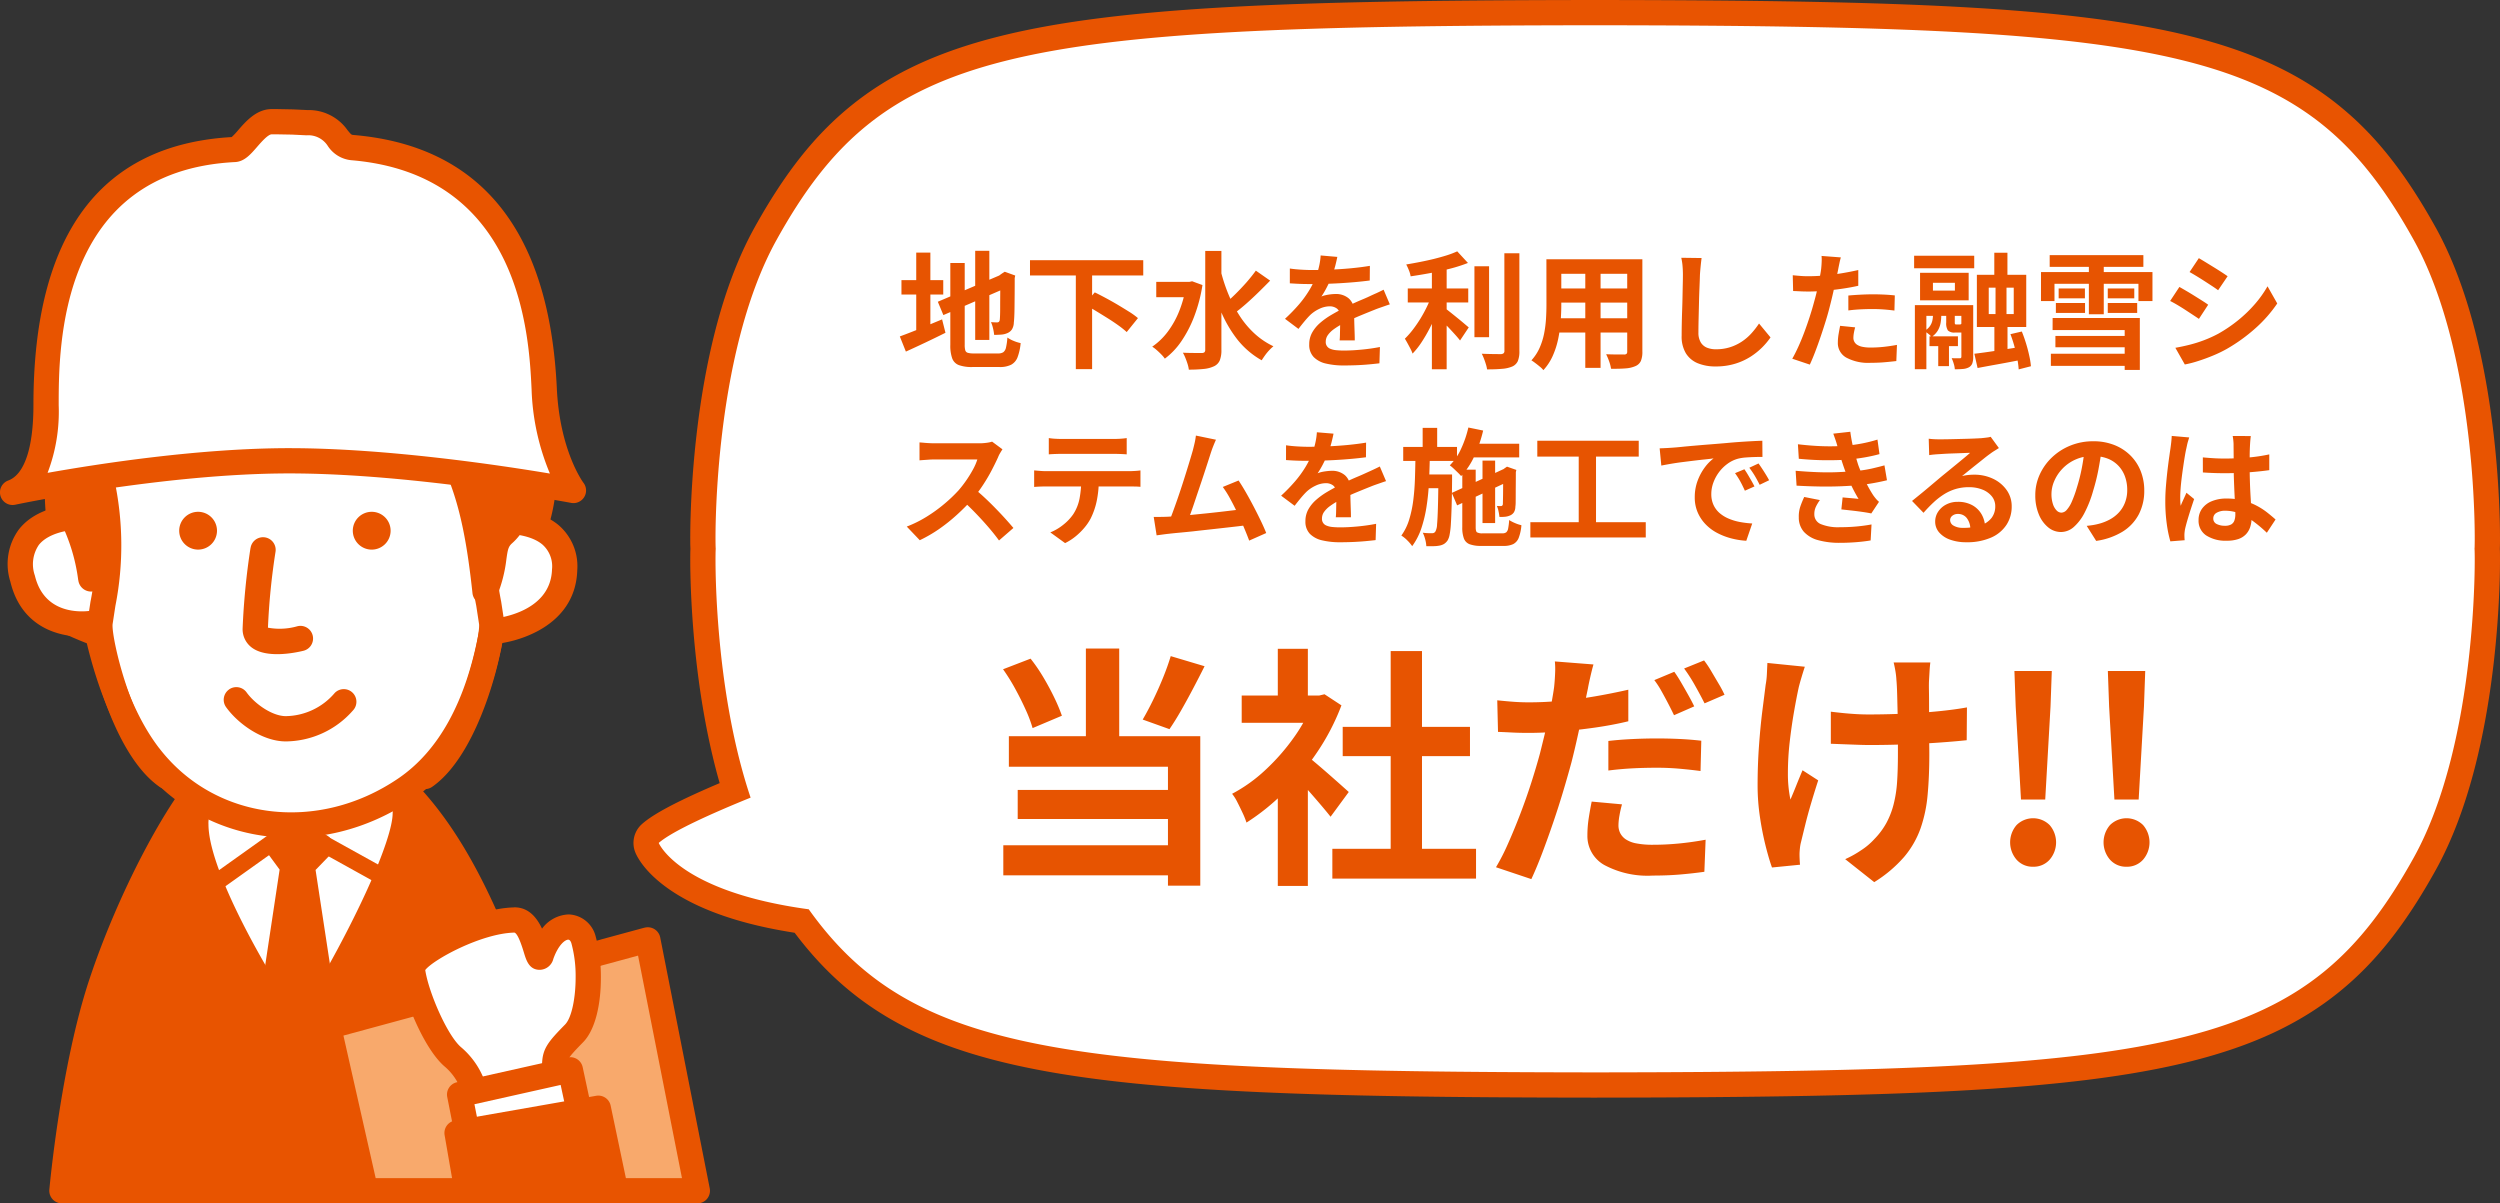 <svg xmlns="http://www.w3.org/2000/svg" width="297" height="142.959"><rect width="100%" height="100%" fill="#333333" stroke="none"/><defs><clipPath id="a"><path data-name="長方形 29728" fill="none" d="M0 0h59.562v52.333H0z"/></clipPath><clipPath id="b"><path data-name="長方形 29729" fill="none" d="M0 0h24.763v30.829H0z"/></clipPath><clipPath id="c"><path data-name="長方形 29730" fill="none" d="M0 0h58.479v68.009H0z"/></clipPath><clipPath id="d"><path data-name="長方形 29731" fill="none" d="M0 0h10.311v13.119H0z"/></clipPath><clipPath id="e"><path data-name="長方形 29732" fill="none" d="M0 0h8.882v12.699H0z"/></clipPath><clipPath id="f"><path data-name="長方形 29733" fill="none" d="M0 0h58.771v52.53H0z"/></clipPath><clipPath id="g"><path data-name="長方形 29734" fill="none" d="M0 0h5.623v23.156H0z"/></clipPath><clipPath id="h"><path data-name="長方形 29735" fill="none" d="M0 0h7.354v24.781H0z"/></clipPath><clipPath id="i"><path data-name="長方形 29736" fill="none" d="M0 0h66.621v44.032H0z"/></clipPath><clipPath id="j"><path data-name="長方形 29738" fill="none" d="M0 0h43.825v29.802H0z"/></clipPath><clipPath id="k"><path data-name="長方形 29739" fill="none" d="M0 0h20.92v29.06H0z"/></clipPath><clipPath id="l"><path data-name="長方形 29740" fill="none" d="M0 0h15.882v12.741H0z"/></clipPath><clipPath id="m"><path data-name="長方形 29741" fill="none" d="M0 0h18.839v9.799H0z"/></clipPath></defs><g data-name="グループ 36817"><g data-name="パス 53850" fill="#fff" stroke-linejoin="round"><path d="M189.503 128.9h-.003c-17.979-.017-29.8-.209-39.526-.642-11.274-.503-19.697-1.35-26.51-2.665-7.176-1.386-12.658-3.301-17.252-6.027-4.255-2.524-7.755-5.758-10.974-10.146-3.366-.492-6.378-1.198-8.96-2.1-2.24-.784-4.175-1.721-5.747-2.785-2.817-1.907-3.584-3.635-3.662-3.826l-.405-.99.804-.705c1.872-1.645 7.13-3.913 10.049-5.118-1.239-4.012-2.7-10.233-3.42-18.759a112.298 112.298 0 0 1-.378-7.122 68.22 68.22 0 0 1-.013-2.079c.003-.304.006-.537.019-.727-.017-.237-.02-.561-.022-1.055-.003-.582.003-1.549.043-2.85.066-2.152.24-5.543.693-9.478.502-4.363 1.233-8.44 2.174-12.12 1.182-4.627 2.701-8.631 4.514-11.903 3.517-6.34 6.931-10.67 11.07-14.035 4.488-3.65 9.904-6.186 17.044-7.984 6.864-1.728 15.596-2.831 27.48-3.472 10.214-.551 23.068-.794 42.979-.812 19.913.018 32.767.26 42.982.812 11.883.64 20.615 1.744 27.48 3.472 7.14 1.798 12.555 4.335 17.043 7.983 4.14 3.367 7.553 7.695 11.07 14.036 1.813 3.272 3.332 7.276 4.514 11.903.941 3.68 1.672 7.758 2.174 12.12.453 3.935.627 7.327.693 9.48.04 1.3.046 2.266.043 2.848-.002.49-.005.813-.02 1.05.014.232.018.553.02 1.042.003.582-.003 1.549-.043 2.848-.066 2.153-.24 5.545-.693 9.48-.502 4.362-1.233 8.44-2.174 12.12-1.182 4.626-2.701 8.63-4.514 11.902-3.517 6.341-6.931 10.67-11.071 14.036-4.487 3.65-9.903 6.186-17.043 7.984-6.864 1.728-15.596 2.831-27.48 3.472-10.214.551-23.068.794-42.978.811Z"/><path d="M189.501 127.4c69.88-.063 84.616-2.73 97.262-25.531 7.694-13.884 7.285-36.66 7.208-36.67.077-.008.486-22.784-7.208-36.669C274.118 5.73 259.381 3.063 189.501 3c-69.88.064-84.617 2.73-97.262 25.53-7.694 13.885-7.285 36.661-7.207 36.67-.065.008-.365 16.165 4.139 29.558-4.394 1.785-9.297 3.963-10.914 5.383 0 0 2.365 5.777 17.822 7.883 12.236 17.144 30.41 19.32 93.422 19.375m.003 3h-.005c-18.002-.016-29.843-.208-39.591-.643-11.35-.506-19.842-1.36-26.728-2.69-7.351-1.42-12.986-3.393-17.733-6.21-4.27-2.533-7.805-5.743-11.044-10.045-6.267-.973-11.212-2.665-14.712-5.034-3.039-2.056-3.99-3.964-4.21-4.5a3 3 0 0 1 .797-3.39c.914-.803 2.867-2.155 9.219-4.852-1.168-4.086-2.437-9.99-3.094-17.772-.26-3.082-.352-5.627-.384-7.219a67.07 67.07 0 0 1-.013-2.125c.003-.255.005-.487.017-.704a22.14 22.14 0 0 1-.02-1.054 84.09 84.09 0 0 1 .043-2.902c.068-2.181.244-5.618.703-9.605.51-4.43 1.253-8.575 2.21-12.32 1.215-4.75 2.781-8.874 4.656-12.258 3.614-6.516 7.141-10.98 11.437-14.472 4.663-3.792 10.263-6.421 17.623-8.274 6.96-1.753 15.782-2.87 27.765-3.516C156.682.262 169.56.018 189.498 0h.006c19.938.018 32.816.261 43.058.814 11.983.646 20.806 1.763 27.766 3.516 7.36 1.853 12.96 4.482 17.623 8.274 4.295 3.492 7.822 7.956 11.436 14.471 1.875 3.385 3.441 7.509 4.656 12.26.957 3.745 1.7 7.89 2.21 12.32.459 3.986.635 7.423.703 9.604a83.15 83.15 0 0 1 .043 2.902 22.55 22.55 0 0 1-.019 1.04c.016.286.017.62.019 1.038a82.18 82.18 0 0 1-.044 2.902 117.218 117.218 0 0 1-.702 9.604c-.51 4.43-1.253 8.575-2.21 12.32-1.215 4.75-2.781 8.874-4.656 12.258-3.614 6.517-7.141 10.98-11.437 14.473-4.663 3.792-10.263 6.421-17.623 8.274-6.96 1.753-15.782 2.87-27.765 3.516-10.242.552-23.12.796-43.058.813Z" fill="#e85401"/></g><path data-name="パス 53856" d="M115.853 29.798h1.68v10.59h-1.68Zm-4.44 6.05 7.77-3.32.645 1.545-7.755 3.36Zm1.485-4.6h1.71v9.72a2.354 2.354 0 0 0 .067.652.431.431 0 0 0 .3.293 2.356 2.356 0 0 0 .683.075h2.925a1.053 1.053 0 0 0 .615-.15.949.949 0 0 0 .315-.555 7.273 7.273 0 0 0 .165-1.185 3.491 3.491 0 0 0 .743.4 4.61 4.61 0 0 0 .832.263 6.385 6.385 0 0 1-.37 1.687 1.685 1.685 0 0 1-.765.885 2.968 2.968 0 0 1-1.38.27h-3.215a4.538 4.538 0 0 1-1.6-.225 1.355 1.355 0 0 1-.8-.8 4.527 4.527 0 0 1-.225-1.605Zm5.94 1.47h-.12l.315-.225.33-.21 1.245.45-.06.3q0 1.065-.008 1.943t-.015 1.545q-.008.668-.03 1.118t-.052.675a1.638 1.638 0 0 1-.225.817 1.212 1.212 0 0 1-.54.443 2.221 2.221 0 0 1-.773.18q-.443.03-.8.03a5.538 5.538 0 0 0-.135-.787 3.748 3.748 0 0 0-.24-.727q.2.015.4.023t.315.007a.361.361 0 0 0 .217-.06.4.4 0 0 0 .113-.27q.015-.1.03-.48t.015-1.012q0-.638.008-1.575t.01-2.18Zm-11.745.56h4.965v1.71h-4.965Zm1.755-3.27h1.68v9.945h-1.68Zm-1.95 9.96q.615-.225 1.44-.548t1.745-.712q.922-.39 1.838-.765l.4 1.59q-1.2.6-2.437 1.185t-2.266 1.05Zm15.465-9.06h13.455v1.815h-13.455Zm5.445 1.62h1.935v11.325h-1.935Zm1.02 3.645 1.23-1.44q.615.3 1.328.683t1.417.8q.7.42 1.335.817a9.027 9.027 0 0 1 1.05.758l-1.335 1.657a10.657 10.657 0 0 0-.983-.788q-.593-.427-1.29-.863t-1.4-.863q-.707-.431-1.352-.761Zm8.535-2.685h4.17v1.815h-4.17Zm5.82-3.675h1.92v11.745a3.259 3.259 0 0 1-.195 1.26 1.372 1.372 0 0 1-.675.69 3.647 3.647 0 0 1-1.223.323 16.4 16.4 0 0 1-1.777.083 3.529 3.529 0 0 0-.143-.653q-.113-.368-.263-.735a4.868 4.868 0 0 0-.3-.623q.735.03 1.38.03h.87a.439.439 0 0 0 .315-.09.39.39 0 0 0 .09-.285Zm-2.265 3.675h.375l.33-.075 1.23.45a18.338 18.338 0 0 1-.983 3.735 14.176 14.176 0 0 1-1.53 2.95 8.611 8.611 0 0 1-1.957 2.06 3.65 3.65 0 0 0-.42-.5q-.27-.277-.562-.533a3.774 3.774 0 0 0-.517-.39 7.85 7.85 0 0 0 1.845-1.778 10.675 10.675 0 0 0 1.373-2.475 13.865 13.865 0 0 0 .817-3.052Zm4.065-1.485a19.956 19.956 0 0 0 .923 2.88 16.071 16.071 0 0 0 1.327 2.58 10.834 10.834 0 0 0 1.777 2.137 9.052 9.052 0 0 0 2.273 1.538 5.02 5.02 0 0 0-.495.465 5.893 5.893 0 0 0-.5.608q-.232.323-.4.592a9.885 9.885 0 0 1-2.955-2.555 14.789 14.789 0 0 1-2.025-3.6 29.938 29.938 0 0 1-1.35-4.35Zm4.215.15 1.695 1.185q-.645.66-1.365 1.365t-1.432 1.335q-.713.63-1.343 1.1l-1.3-1.005q.615-.51 1.3-1.185t1.327-1.4q.638-.735 1.118-1.4Zm9.675-1.635q-.075.4-.24 1.05a12.887 12.887 0 0 1-.48 1.455q-.24.555-.548 1.148a10.572 10.572 0 0 1-.622 1.057 2.519 2.519 0 0 1 .495-.158 5.983 5.983 0 0 1 .623-.105 5.053 5.053 0 0 1 .582-.037 2.306 2.306 0 0 1 1.567.54 2.01 2.01 0 0 1 .623 1.6q0 .3.007.735t.022.908l.03.922q.015.45.015.81h-1.8q.03-.255.037-.608t.015-.742l.015-.758q.007-.368.008-.667a1.155 1.155 0 0 0-.383-1 1.41 1.41 0 0 0-.847-.278 2.9 2.9 0 0 0-1.267.307 4.081 4.081 0 0 0-1.073.727q-.33.33-.667.735t-.728.915l-1.6-1.2a20 20 0 0 0 1.688-1.74 12.651 12.651 0 0 0 1.198-1.656 10.47 10.47 0 0 0 .81-1.65 9.08 9.08 0 0 0 .368-1.253 7.632 7.632 0 0 0 .172-1.227Zm-5.64 1.38q.57.09 1.32.135t1.32.045q.99 0 2.167-.045t2.392-.158q1.215-.113 2.31-.293l-.015 1.74q-.8.105-1.718.188t-1.874.138q-.952.053-1.822.075t-1.545.023q-.3 0-.743-.007t-.908-.03q-.465-.023-.885-.052Zm11.88 4.26q-.24.075-.562.187l-.645.225q-.323.112-.578.217-.72.285-1.7.69t-2.048.945a9.163 9.163 0 0 0-1.14.7 3.009 3.009 0 0 0-.7.7 1.344 1.344 0 0 0-.24.773.833.833 0 0 0 .54.84 2.3 2.3 0 0 0 .675.165 8.839 8.839 0 0 0 .96.045q.96 0 2.115-.113t2.145-.307l-.06 1.935q-.48.06-1.215.128t-1.522.1q-.787.03-1.507.03a8.955 8.955 0 0 1-2.1-.225 2.954 2.954 0 0 1-1.462-.773 2.07 2.07 0 0 1-.533-1.507 2.838 2.838 0 0 1 .353-1.41 4.289 4.289 0 0 1 .938-1.14 8.633 8.633 0 0 1 1.283-.922q.7-.413 1.372-.757.69-.36 1.245-.615t1.042-.458q.488-.2.938-.413t.84-.382q.405-.187.825-.4Zm2.13-1.89h7.185v1.665h-7.185Zm7.92-2.64h1.74v8.43h-1.74Zm-5.055-.345h1.755v12.585h-1.755Zm8.61-1.2h1.785v11.61a3.03 3.03 0 0 1-.187 1.208 1.308 1.308 0 0 1-.652.637 3.826 3.826 0 0 1-1.215.278q-.75.068-1.785.067a3.355 3.355 0 0 0-.135-.592q-.1-.338-.232-.675a5.2 5.2 0 0 0-.263-.592q.735.03 1.4.038t.885.007a.532.532 0 0 0 .307-.1.368.368 0 0 0 .1-.293Zm-5.6-.225 1.275 1.38a17.92 17.92 0 0 1-2.1.675q-1.155.3-2.362.525t-2.347.39a3.237 3.237 0 0 0-.21-.727 6.084 6.084 0 0 0-.315-.682q.81-.135 1.65-.3t1.642-.36q.8-.2 1.507-.42a11.147 11.147 0 0 0 1.265-.481Zm-3.025 5.19 1.215.54q-.285.84-.667 1.733t-.833 1.755a17.938 17.938 0 0 1-.952 1.62 9.049 9.049 0 0 1-1.043 1.312 4 4 0 0 0-.255-.585q-.165-.315-.337-.63t-.323-.555a9.889 9.889 0 0 0 .953-1.08 15.125 15.125 0 0 0 .9-1.312 15.67 15.67 0 0 0 .772-1.418 12.662 12.662 0 0 0 .57-1.38Zm1.515 1.515q.21.15.615.472t.87.7q.465.375.847.7t.548.458l-1.035 1.555q-.24-.315-.6-.712t-.757-.818q-.4-.42-.772-.787t-.66-.623Zm13.14-5.76h9.195v1.725h-9.195Zm0 3.465h9.225v1.68h-9.225Zm-.03 3.54h9.315v1.695h-9.315Zm-1.005-7.005h1.77v5.4q0 .885-.075 1.935a16.172 16.172 0 0 1-.292 2.108 9.793 9.793 0 0 1-.645 2.017 6.277 6.277 0 0 1-1.118 1.71 2.554 2.554 0 0 0-.4-.4q-.27-.225-.548-.435t-.472-.33a5.489 5.489 0 0 0 .975-1.492 8.042 8.042 0 0 0 .533-1.695 13.165 13.165 0 0 0 .225-1.755q.052-.878.052-1.673Zm9.6 0h1.8v10.965a2.781 2.781 0 0 1-.18 1.118 1.222 1.222 0 0 1-.645.608 3.444 3.444 0 0 1-1.155.27q-.705.06-1.74.045a4.3 4.3 0 0 0-.225-.87 6.683 6.683 0 0 0-.36-.855q.435.015.87.023t.772.007h.488a.438.438 0 0 0 .292-.075.38.38 0 0 0 .083-.285Zm-4.98.69h1.815v12.21h-1.815Zm13.815-.84q-.06.465-.113 1t-.082.99q-.015.615-.053 1.493t-.06 1.838l-.045 1.89q-.023.93-.022 1.62a2.227 2.227 0 0 0 .277 1.192 1.541 1.541 0 0 0 .743.63 2.787 2.787 0 0 0 1.05.188 5.485 5.485 0 0 0 1.695-.247 5.616 5.616 0 0 0 1.395-.668 6.043 6.043 0 0 0 1.132-.975 9.646 9.646 0 0 0 .908-1.17l1.365 1.65a8.291 8.291 0 0 1-2.332 2.265 7.439 7.439 0 0 1-1.853.855 7.729 7.729 0 0 1-2.325.33 5.477 5.477 0 0 1-2.138-.382 2.986 2.986 0 0 1-1.41-1.185 3.862 3.862 0 0 1-.5-2.078q0-.615.015-1.4t.045-1.642q.03-.855.045-1.672t.03-1.477q.015-.66.015-1.05 0-.54-.045-1.057a6.887 6.887 0 0 0-.15-.968Zm16.545-.075q-.09.3-.18.735t-.135.675q-.1.51-.262 1.245t-.345 1.56q-.187.825-.382 1.575-.195.795-.48 1.718t-.607 1.875q-.323.952-.652 1.815t-.645 1.537l-2.085-.7q.33-.57.705-1.387t.728-1.762q.353-.945.652-1.875t.51-1.725q.15-.525.285-1.08t.24-1.08l.188-.983q.088-.458.127-.8.045-.42.06-.84a4.622 4.622 0 0 0-.015-.675Zm-3.825 2.235q.915 0 1.9-.09t1.995-.255q1.005-.165 2-.39v1.87q-.93.21-1.98.36t-2.07.24q-1.02.083-1.875.083-.54 0-.975-.023t-.84-.037l-.045-1.875q.585.06 1.005.09t.885.027Zm4.715 2.295q.63-.06 1.395-.1t1.485-.045q.645 0 1.313.03t1.327.1l-.045 1.8q-.555-.075-1.223-.127t-1.357-.052q-.765 0-1.478.037t-1.417.127Zm.81 3.78a6.541 6.541 0 0 0-.15.653 3.439 3.439 0 0 0-.06.592.961.961 0 0 0 .435.818 1.772 1.772 0 0 0 .622.247 4.622 4.622 0 0 0 1 .09 14.469 14.469 0 0 0 1.537-.082q.772-.083 1.582-.233l-.075 1.92q-.63.075-1.395.142t-1.665.068a5.493 5.493 0 0 1-2.888-.622 1.966 1.966 0 0 1-1-1.763 6.118 6.118 0 0 1 .09-1.035q.09-.525.18-.975Zm16.53-8.865h1.56v3.855h-1.56Zm-6.66 10.275h1.275v3.195h-1.275Zm4.29 1.725q1.05-.12 2.52-.345t2.97-.465l.1 1.53q-1.35.27-2.723.517t-2.482.458Zm4.29-2.325 1.35-.315q.27.66.5 1.41t.382 1.463a9.594 9.594 0 0 1 .2 1.252l-1.455.375a10.214 10.214 0 0 0-.165-1.252q-.135-.728-.345-1.493t-.472-1.44Zm-2.58-5.52v3.135h2.97v-3.135Zm-1.41-1.53h5.865v6.2h-5.865Zm-5.22.945v.93h2.61v-.93Zm-1.53-1.185h5.775v3.27h-5.775Zm-.705-2.025h7.14v1.485h-7.14Zm1.83 9.57h3.375v1.17h-3.38Zm-1.74-3.7h6.15v1.275h-4.785v6.33h-1.37Zm5.52 0h1.41v6.15a2.282 2.282 0 0 1-.105.757.9.9 0 0 1-.4.472 1.8 1.8 0 0 1-.713.2q-.413.037-.967.038a2.864 2.864 0 0 0-.128-.66 4.709 4.709 0 0 0-.247-.66q.315.015.592.015h.382q.18 0 .18-.195Zm-1.8.675h1.02v1.36a.45.45 0 0 0 .03.218q.03.038.15.038h.375a.407.407 0 0 0 .173-.023.206.206 0 0 0 .067-.112 1.256 1.256 0 0 0 .4.217 3.485 3.485 0 0 0 .5.143.906.906 0 0 1-.323.57 1.084 1.084 0 0 1-.637.165h-.705a1.083 1.083 0 0 1-.847-.247 1.587 1.587 0 0 1-.2-.953Zm5.865-3.69h1.3v4.8h.12v4.24h-1.56v-4.245h.135Zm-7.44 3.6h.99v.61a5.513 5.513 0 0 1-.075.892 2.766 2.766 0 0 1-.315.892 2.387 2.387 0 0 1-.765.8 2.179 2.179 0 0 0-.4-.39q-.27-.21-.45-.33a1.81 1.81 0 0 0 .952-1.26 3.3 3.3 0 0 0 .067-.63Zm13.87-6.53h11.13v1.395h-11.13Zm1.065 3.96h3.12v1.17h-3.12Zm-.33 1.725h3.465v1.185h-3.465Zm6.165 0h3.495v1.185h-3.495Zm0-1.725h3.15v1.17h-3.15Zm-6.22 5.64h9v1.35h-9Zm-.54 2.115h9.66v1.44h-9.66Zm4.515-11.19h1.77v6.5h-1.77Zm-4.305 6.945h10.36v6.17h-1.8v-4.74h-8.565Zm-1.38-5.46h13.24v3.45h-1.665v-2.055h-9.975v2.055h-1.605Zm18.75-1.65q.36.21.825.495l.952.585q.487.3.915.578t.727.488l-1.129 1.664q-.3-.225-.735-.51t-.9-.585q-.465-.3-.923-.578t-.833-.487Zm-2.79 10.65q.855-.15 1.717-.368a15.285 15.285 0 0 0 1.725-.548 14.431 14.431 0 0 0 1.673-.765 16.861 16.861 0 0 0 2.377-1.62 15.694 15.694 0 0 0 1.98-1.92 12.958 12.958 0 0 0 1.477-2.085l1.155 2.04a15.869 15.869 0 0 1-2.587 2.94 20.056 20.056 0 0 1-3.383 2.445 14.874 14.874 0 0 1-1.673.81q-.907.375-1.785.653a12.492 12.492 0 0 1-1.553.4Zm.48-7.23q.375.21.848.488t.952.577l.908.57q.428.27.712.48l-1.1 1.68q-.33-.225-.75-.5t-.892-.585q-.473-.307-.93-.577t-.848-.465Zm-139.82 19.29q-.09.135-.262.42a3.2 3.2 0 0 0-.262.525q-.315.7-.773 1.575t-1.036 1.75a17.291 17.291 0 0 1-1.222 1.64 25.02 25.02 0 0 1-1.855 1.867 20.3 20.3 0 0 1-2.13 1.7 16.332 16.332 0 0 1-2.285 1.323l-1.545-1.62a13.955 13.955 0 0 0 2.355-1.17 17.59 17.59 0 0 0 2.115-1.53 17.508 17.508 0 0 0 1.68-1.6 13.486 13.486 0 0 0 .938-1.215 14.31 14.31 0 0 0 .788-1.282 6.5 6.5 0 0 0 .51-1.178h-5.086q-.315 0-.66.023l-.652.045q-.308.022-.473.037v-2.13q.225.015.555.045t.668.045q.337.015.563.015h5.294a6.329 6.329 0 0 0 .908-.06 3.9 3.9 0 0 0 .637-.135Zm-3.36 4.665q.585.465 1.245 1.08t1.3 1.275q.645.66 1.193 1.268t.923 1.057l-1.711 1.485q-.555-.765-1.267-1.59t-1.5-1.642q-.787-.818-1.6-1.553Zm8.865-6a7.636 7.636 0 0 0 .81.083q.435.023.795.023h6.03q.39 0 .81-.023t.81-.083v1.935q-.39-.03-.81-.045t-.81-.015h-6.015q-.39 0-.833.015t-.788.045Zm-1.74 3.84q.33.03.712.06t.728.03h9.825q.24 0 .652-.022t.712-.067v1.95q-.27-.03-.66-.037t-.7-.008h-9.829q-.33 0-.728.015t-.712.045Zm7.68 1.035a12.339 12.339 0 0 1-.255 2.63 8.527 8.527 0 0 1-.735 2.093 6.165 6.165 0 0 1-.72 1.05 7.693 7.693 0 0 1-1.035 1.02 6.438 6.438 0 0 1-1.26.81l-1.755-1.273a6.017 6.017 0 0 0 1.53-.9 5.745 5.745 0 0 0 1.185-1.245 5.2 5.2 0 0 0 .765-1.92 12.322 12.322 0 0 0 .195-2.25Zm13.92-4.68q-.15.33-.315.743t-.33.923l-.345 1.073q-.21.652-.465 1.425t-.532 1.59q-.278.817-.533 1.583t-.48 1.387q-.225.623-.39 1.013l-2.22.075q.21-.48.465-1.17t.54-1.507q.285-.818.563-1.673t.525-1.65q.248-.8.45-1.47t.322-1.095q.15-.585.233-.967t.127-.773Zm2.685 4.845q.405.6.87 1.41t.923 1.688q.457.877.847 1.688t.645 1.455l-2.025.9q-.255-.69-.623-1.56t-.795-1.77q-.427-.9-.87-1.7a11.571 11.571 0 0 0-.848-1.343Zm-8.43 4.305q.51-.03 1.237-.083t1.567-.135q.84-.083 1.718-.173t1.725-.187l1.583-.187q.736-.087 1.24-.165l.45 1.92q-.555.075-1.327.165t-1.658.188q-.885.1-1.8.2t-1.785.2q-.87.09-1.6.157t-1.245.128q-.285.03-.668.082t-.743.1l-.345-2.19h.833q.458-.005.818-.02Zm19.71-9.87q-.075.4-.24 1.05a12.887 12.887 0 0 1-.48 1.455q-.24.555-.548 1.148a10.572 10.572 0 0 1-.622 1.057 2.519 2.519 0 0 1 .495-.158 5.982 5.982 0 0 1 .622-.1 5.053 5.053 0 0 1 .578-.038 2.306 2.306 0 0 1 1.567.54 2.01 2.01 0 0 1 .623 1.605q0 .3.007.735t.022.908l.03.923q.015.451.015.81h-1.8q.03-.255.037-.608t.015-.743l.015-.757q.007-.367.007-.667a1.155 1.155 0 0 0-.382-1 1.41 1.41 0 0 0-.847-.277 2.9 2.9 0 0 0-1.267.308 4.08 4.08 0 0 0-1.073.728q-.33.33-.667.735t-.727.915l-1.605-1.2a20 20 0 0 0 1.685-1.739 12.652 12.652 0 0 0 1.21-1.67 10.471 10.471 0 0 0 .81-1.65 9.079 9.079 0 0 0 .368-1.252 7.632 7.632 0 0 0 .173-1.222Zm-5.64 1.38q.57.09 1.32.135t1.32.045q.99 0 2.167-.045t2.392-.158q1.215-.112 2.31-.292l-.015 1.74q-.795.105-1.717.188t-1.877.137q-.953.053-1.823.075t-1.545.022q-.3 0-.743-.007t-.908-.03q-.465-.023-.885-.053Zm11.88 4.26q-.24.075-.562.188l-.645.225q-.323.113-.577.217-.72.285-1.7.69t-2.048.945a9.163 9.163 0 0 0-1.14.705 3.009 3.009 0 0 0-.7.7 1.344 1.344 0 0 0-.24.772.833.833 0 0 0 .54.84 2.3 2.3 0 0 0 .675.165 8.84 8.84 0 0 0 .96.045q.96 0 2.115-.112t2.142-.31l-.06 1.935q-.48.06-1.215.127t-1.522.1q-.788.03-1.507.03a8.955 8.955 0 0 1-2.1-.225 2.954 2.954 0 0 1-1.462-.772 2.07 2.07 0 0 1-.533-1.507 2.838 2.838 0 0 1 .353-1.41 4.289 4.289 0 0 1 .938-1.14 8.632 8.632 0 0 1 1.282-.922q.7-.413 1.373-.758t1.245-.615q.555-.255 1.043-.458t.938-.413q.435-.195.84-.382t.825-.4Zm9.615-4.44h6.205v1.62h-6.21Zm1.845 2h1.5v7.42h-1.5Zm-1.68-3.93 1.755.36a15.541 15.541 0 0 1-1.042 3.038 8.805 8.805 0 0 1-1.573 2.372 5.054 5.054 0 0 0-.382-.405q-.248-.24-.5-.48a4.578 4.578 0 0 0-.465-.39 6.644 6.644 0 0 0 1.347-1.98 12.678 12.678 0 0 0 .86-2.52Zm-1.965 7.77 6.54-3.015.615 1.455-6.525 3.04Zm1.245-2.76h1.59v6.84q0 .48.15.6a1.3 1.3 0 0 0 .705.12h2.31a.74.74 0 0 0 .465-.12.8.8 0 0 0 .225-.458 7.214 7.214 0 0 0 .12-1 4.342 4.342 0 0 0 .69.36 4.276 4.276 0 0 0 .765.255 5.281 5.281 0 0 1-.315 1.485 1.415 1.415 0 0 1-.653.757 2.549 2.549 0 0 1-1.147.217h-2.645a3.889 3.889 0 0 1-1.38-.195 1.177 1.177 0 0 1-.69-.682 3.718 3.718 0 0 1-.195-1.343Zm4.845.06h-.12l.3-.225.285-.195 1.11.39-.06.255q0 .8-.007 1.47t-.007 1.215q0 .54-.007.9a4.087 4.087 0 0 1-.037.54 1.293 1.293 0 0 1-.173.653 1.012 1.012 0 0 1-.473.382 1.9 1.9 0 0 1-.607.15 4.611 4.611 0 0 1-.637.015 6.212 6.212 0 0 0-.113-.682 2.673 2.673 0 0 0-.2-.623 2.512 2.512 0 0 0 .277.015h.217a.212.212 0 0 0 .143-.045.335.335 0 0 0 .083-.18q0-.075.007-.368t.015-.8q.007-.51.007-1.23Zm-11.865-2.765h6.39v1.665h-6.39Zm2.34 3.27h2.43v1.635h-2.43Zm-.03-5.535h1.725v2.82h-1.725Zm-.855 3.285h1.71q-.03 1.575-.1 3.09t-.285 2.91a15.578 15.578 0 0 1-.615 2.61 7.836 7.836 0 0 1-1.1 2.16 4.612 4.612 0 0 0-.577-.682 3.885 3.885 0 0 0-.712-.577 6.411 6.411 0 0 0 .93-1.89 13.573 13.573 0 0 0 .487-2.3q.157-1.23.2-2.58t.062-2.741Zm2.73 2.25h1.62v.7q-.015 1.8-.053 3.068t-.09 2.092a9.607 9.607 0 0 1-.15 1.29 2.111 2.111 0 0 1-.232.675 1.492 1.492 0 0 1-.435.435 1.638 1.638 0 0 1-.54.195 3.742 3.742 0 0 1-.69.067q-.405.008-.87.007a3.906 3.906 0 0 0-.135-.817 4.087 4.087 0 0 0-.285-.788 6.179 6.179 0 0 0 .638.053q.292.008.442.007a.592.592 0 0 0 .248-.045.47.47 0 0 0 .188-.195 1.98 1.98 0 0 0 .18-.81q.06-.645.1-1.987t.06-3.608Zm11.745-4h12.05v1.885h-12.05Zm-.825 9.675h13.71v1.81h-13.71Zm5.745-8.64h2.055v9.37h-2.055Zm9.615-.135q.45-.015.855-.037t.615-.038q.465-.03 1.147-.1t1.53-.142q.847-.075 1.807-.15t2-.165q.78-.075 1.552-.128t1.47-.09q.7-.037 1.223-.052l.015 1.92q-.405 0-.93.015t-1.043.053a5.189 5.189 0 0 0-.923.142 3.766 3.766 0 0 0-1.26.608 4.707 4.707 0 0 0-1.012 1 4.828 4.828 0 0 0-.671 1.249 3.943 3.943 0 0 0-.24 1.342 3.037 3.037 0 0 0 .263 1.3 2.855 2.855 0 0 0 .72.96 4.037 4.037 0 0 0 1.073.66 6.412 6.412 0 0 0 1.327.4 11.586 11.586 0 0 0 1.478.18l-.705 2.055a9.336 9.336 0 0 1-1.837-.3 7.769 7.769 0 0 1-1.673-.66 5.367 5.367 0 0 1-1.359-1.037 4.685 4.685 0 0 1-.915-1.4 4.431 4.431 0 0 1-.338-1.763 5.55 5.55 0 0 1 .345-1.987 6.345 6.345 0 0 1 .862-1.59 5.2 5.2 0 0 1 1.029-1.05q-.42.06-1.013.12t-1.275.143q-.682.083-1.387.172t-1.357.2q-.653.112-1.177.217Zm10.065 2.485q.195.27.412.637t.428.735q.21.367.36.667l-1.14.51q-.285-.63-.548-1.11a9.031 9.031 0 0 0-.623-.975Zm1.68-.69q.195.27.428.622t.457.72q.225.368.375.653l-1.125.54q-.3-.6-.577-1.065a10.56 10.56 0 0 0-.653-.96Zm4.68-2.28q1.65.195 3.037.233a25.132 25.132 0 0 0 2.573-.053 19.709 19.709 0 0 0 1.98-.27 16.854 16.854 0 0 0 1.86-.465l.24 1.725q-.81.225-1.755.39t-1.935.255q-1.155.09-2.662.083t-3.232-.173Zm-.27 3.15q1.365.12 2.61.165t2.34 0q1.1-.045 2-.12a15.057 15.057 0 0 0 2.085-.307q.87-.2 1.515-.382l.3 1.77q-.675.165-1.485.315t-1.725.255q-.96.09-2.2.142t-2.6.03q-1.365-.023-2.73-.1Zm5.01-2.73q-.1-.42-.24-.833t-.3-.847l2.025-.225q.09.7.233 1.387t.33 1.313q.188.63.368 1.215.18.51.473 1.163t.637 1.3q.345.653.69 1.178.15.21.308.4a3.185 3.185 0 0 0 .367.368l-.915 1.38q-.42-.09-1.043-.18t-1.29-.165l-1.222-.135.15-1.425q.465.045 1.013.09t.878.09a18.625 18.625 0 0 1-1.028-1.965q-.427-.96-.713-1.785-.18-.525-.3-.907t-.218-.72l-.203-.697Zm-2.13 6.21a5.367 5.367 0 0 0-.465.772 2 2 0 0 0-.195.893 1.237 1.237 0 0 0 .772 1.192 5.435 5.435 0 0 0 2.257.368q1.065 0 2.018-.09t1.747-.24l-.105 1.9q-.78.135-1.755.21t-1.89.075a9.369 9.369 0 0 1-2.588-.315 3.523 3.523 0 0 1-1.687-.983 2.55 2.55 0 0 1-.615-1.732 3.67 3.67 0 0 1 .188-1.3 11.619 11.619 0 0 1 .457-1.118Zm12.93-7.29q.315.045.675.06t.69.015q.24 0 .72-.007t1.088-.023l1.207-.03q.6-.015 1.088-.037t.757-.038q.465-.045.735-.083a2.433 2.433 0 0 0 .4-.082l.975 1.335q-.255.165-.525.33a6.1 6.1 0 0 0-.525.36q-.3.21-.72.548t-.893.712q-.472.375-.915.735t-.8.645a5.755 5.755 0 0 1 .72-.128 6.521 6.521 0 0 1 .7-.037 5.141 5.141 0 0 1 2.288.495 4.121 4.121 0 0 1 1.6 1.342 3.307 3.307 0 0 1 .592 1.943 3.965 3.965 0 0 1-.6 2.145 4.141 4.141 0 0 1-1.808 1.53 7.072 7.072 0 0 1-3.022.57 5.481 5.481 0 0 1-1.868-.3 3.065 3.065 0 0 1-1.312-.855 1.932 1.932 0 0 1-.48-1.305 2.1 2.1 0 0 1 .338-1.147 2.508 2.508 0 0 1 .945-.862 2.892 2.892 0 0 1 1.4-.33 3.437 3.437 0 0 1 1.747.412 2.863 2.863 0 0 1 1.1 1.1 3.2 3.2 0 0 1 .4 1.515l-1.755.24a2.144 2.144 0 0 0-.412-1.327 1.281 1.281 0 0 0-1.058-.5 1 1 0 0 0-.675.218.646.646 0 0 0-.255.5.766.766 0 0 0 .42.675 2.088 2.088 0 0 0 1.1.255 6.354 6.354 0 0 0 2.13-.307 2.659 2.659 0 0 0 1.283-.885 2.243 2.243 0 0 0 .428-1.372 1.829 1.829 0 0 0-.413-1.185 2.7 2.7 0 0 0-1.117-.795 4.211 4.211 0 0 0-1.59-.285 5.482 5.482 0 0 0-1.59.217 5.633 5.633 0 0 0-1.358.615 8.309 8.309 0 0 0-1.245.96 16.121 16.121 0 0 0-1.208 1.252l-1.365-1.41.915-.743q.51-.412 1.042-.862l1.005-.847q.472-.4.8-.667.315-.255.735-.6l.87-.712q.45-.368.855-.705t.675-.577q-.225 0-.585.015l-.787.03-.855.03q-.427.015-.795.037l-.608.038q-.3.015-.63.045t-.6.075Zm20.565 1.155q-.15 1.14-.39 2.43a23.639 23.639 0 0 1-.645 2.61 13.407 13.407 0 0 1-1.02 2.61 5.721 5.721 0 0 1-1.283 1.688 2.3 2.3 0 0 1-1.522.592 2.374 2.374 0 0 1-1.523-.562 3.842 3.842 0 0 1-1.11-1.552 5.8 5.8 0 0 1-.412-2.25 5.875 5.875 0 0 1 .525-2.46 6.544 6.544 0 0 1 1.462-2.047 6.934 6.934 0 0 1 2.19-1.4 7.111 7.111 0 0 1 2.708-.51 6.675 6.675 0 0 1 2.512.45 5.655 5.655 0 0 1 1.913 1.245 5.4 5.4 0 0 1 1.215 1.86 6.2 6.2 0 0 1 .42 2.3 6.04 6.04 0 0 1-.645 2.82 5.332 5.332 0 0 1-1.91 2.051 8.2 8.2 0 0 1-3.158 1.11l-1.125-1.785q.435-.045.765-.1t.63-.135a5.708 5.708 0 0 0 1.342-.518 4.19 4.19 0 0 0 1.087-.84 3.675 3.675 0 0 0 .727-1.177 4.064 4.064 0 0 0 .263-1.485 4.666 4.666 0 0 0-.27-1.62 3.647 3.647 0 0 0-.795-1.283 3.5 3.5 0 0 0-1.275-.84 4.725 4.725 0 0 0-1.725-.292 4.86 4.86 0 0 0-3.66 1.53 4.841 4.841 0 0 0-.952 1.455 3.888 3.888 0 0 0-.322 1.485 3.751 3.751 0 0 0 .18 1.252 1.9 1.9 0 0 0 .443.75.81.81 0 0 0 .563.248.876.876 0 0 0 .622-.323 3.6 3.6 0 0 0 .607-.982 13.292 13.292 0 0 0 .6-1.665 20.486 20.486 0 0 0 .585-2.31 23.506 23.506 0 0 0 .345-2.4Zm12 1.065q.645.06 1.3.1t1.327.037q1.38 0 2.745-.12a19.731 19.731 0 0 0 2.52-.375v1.875q-1.17.165-2.535.263t-2.73.1q-.66 0-1.312-.023t-1.312-.067Zm5.7-2.535q-.03.21-.053.465t-.037.51q-.015.24-.03.645t-.015.908v1.057q0 1.02.03 1.913t.075 1.65l.082 1.388q.038.63.038 1.17a3.546 3.546 0 0 1-.158 1.08 2.3 2.3 0 0 1-.5.87 2.235 2.235 0 0 1-.908.577 4.075 4.075 0 0 1-1.372.2 4.226 4.226 0 0 1-2.46-.63 2.08 2.08 0 0 1-.9-1.815 2.279 2.279 0 0 1 .4-1.342 2.642 2.642 0 0 1 1.155-.9 4.457 4.457 0 0 1 1.77-.322 7.729 7.729 0 0 1 1.935.225 7.49 7.49 0 0 1 1.59.6 8.179 8.179 0 0 1 1.282.817q.563.443 1.013.847l-1.035 1.575a16.421 16.421 0 0 0-1.665-1.4 7.365 7.365 0 0 0-1.612-.9 4.5 4.5 0 0 0-1.658-.315 1.966 1.966 0 0 0-1.027.24.75.75 0 0 0-.4.675.7.7 0 0 0 .4.66 2.131 2.131 0 0 0 .99.21 1.459 1.459 0 0 0 .735-.157.863.863 0 0 0 .382-.465 2.169 2.169 0 0 0 .113-.743q0-.39-.03-1.02t-.068-1.41q-.037-.78-.067-1.628t-.03-1.657q0-.855-.007-1.552t-.008-1.043q0-.165-.03-.465t-.075-.525Zm-7.32.165-.128.42q-.083.27-.135.525-.053.255-.083.39-.075.315-.165.848t-.187 1.2q-.1.668-.187 1.365t-.135 1.32q-.045.623-.045 1.073 0 .225.008.487a2.913 2.913 0 0 0 .053.487q.1-.27.217-.525t.232-.51q.12-.255.225-.51l.915.75q-.21.615-.428 1.29t-.39 1.275q-.173.6-.262 1.005-.03.15-.053.36a3.362 3.362 0 0 0-.022.345q0 .12.007.292t.023.323l-1.7.135a14.4 14.4 0 0 1-.42-2.033 19.34 19.34 0 0 1-.18-2.767q0-.84.075-1.763t.173-1.778q.1-.855.2-1.567t.165-1.148q.045-.315.09-.712t.06-.757Z" fill="#e75401"/><path data-name="パス 53855" d="M129.003 77.048h3.96v12.3h-3.96Zm-9.84 2.46 3.27-1.26a19.9 19.9 0 0 1 1.53 2.235q.72 1.215 1.29 2.4a20.085 20.085 0 0 1 .9 2.145l-3.48 1.47a15.9 15.9 0 0 0-.825-2.19q-.555-1.23-1.245-2.49a22.872 22.872 0 0 0-1.44-2.31Zm19.92-1.56 4.02 1.2q-.66 1.32-1.38 2.685t-1.425 2.6q-.705 1.23-1.365 2.19l-3.18-1.14q.6-1.02 1.23-2.31t1.185-2.655q.555-1.37.915-2.57Zm-19.23 9.51h22.74v17.76h-3.84v-14.13h-18.9Zm1.05 6.39h19.23v3.45h-19.23Zm-1.71 6.57h21.54v3.57h-21.54Zm39.09.42h17.07v3.54h-17.07Zm1.23-14.49h15.12v3.48h-15.12Zm5.7-9h3.72v25.2h-3.72Zm-17.7 5.28h9.81v3.24h-9.81Zm4.29 10.23 3.57-4.26v16.65h-3.57Zm0-15.78h3.57v7.05h-3.57Zm3.18 12.54a12.559 12.559 0 0 1 1.155.885q.735.615 1.575 1.35t1.53 1.35q.69.615.99.885l-2.16 2.94q-.45-.57-1.1-1.335t-1.36-1.575q-.72-.81-1.41-1.53t-1.17-1.2Zm1.05-6.99h.69l.63-.15 2.01 1.32a26.833 26.833 0 0 1-2.91 5.6 31.585 31.585 0 0 1-3.96 4.785 25.929 25.929 0 0 1-4.41 3.54 9.579 9.579 0 0 0-.465-1.155q-.315-.675-.63-1.29a5.351 5.351 0 0 0-.615-.975 18.214 18.214 0 0 0 3.96-2.835 25.01 25.01 0 0 0 3.39-3.87 18.4 18.4 0 0 0 2.31-4.335Zm33.27-3.69q-.18.63-.375 1.485t-.285 1.365q-.21 1.02-.525 2.49t-.675 3.1q-.36 1.64-.75 3.17-.42 1.56-.975 3.42t-1.2 3.75q-.645 1.89-1.305 3.63t-1.29 3.09l-4.2-1.41a25.449 25.449 0 0 0 1.425-2.79q.735-1.65 1.455-3.525t1.32-3.75q.6-1.875 1.02-3.435.27-1.08.54-2.19t.5-2.16q.225-1.05.39-1.965t.255-1.575q.09-.84.12-1.68a9.77 9.77 0 0 0-.03-1.38Zm-7.65 4.5q1.83 0 3.81-.18t3.99-.525q2.01-.345 3.99-.795v3.75q-1.86.45-3.96.75t-4.14.465q-2.04.165-3.75.165-1.08 0-1.95-.045t-1.68-.075l-.09-3.75q1.17.12 2.01.18t1.77.06Zm9.42 4.59q1.26-.15 2.79-.225t2.97-.075q1.29 0 2.625.06t2.655.21l-.09 3.6q-1.11-.15-2.445-.27t-2.715-.12q-1.56 0-2.97.075t-2.82.255Zm1.62 7.53a12.763 12.763 0 0 0-.3 1.32 7.011 7.011 0 0 0-.12 1.17 2.05 2.05 0 0 0 .21.93 1.989 1.989 0 0 0 .66.735 3.371 3.371 0 0 0 1.245.48 10.058 10.058 0 0 0 2 .165q1.5 0 3.06-.15t3.18-.45l-.15 3.81q-1.26.18-2.79.315t-3.33.135a10.879 10.879 0 0 1-5.775-1.26 3.942 3.942 0 0 1-2-3.51 13.508 13.508 0 0 1 .165-2.1q.165-1.05.345-1.92Zm6.21-15.75q.39.54.825 1.29t.855 1.5q.42.75.69 1.32l-2.4 1.05q-.3-.63-.69-1.38t-.81-1.5a10.32 10.32 0 0 0-.84-1.29Zm3.54-1.35a12.277 12.277 0 0 1 .87 1.305q.45.765.885 1.5a12.734 12.734 0 0 1 .675 1.275l-2.37 1.02q-.48-.96-1.14-2.13a18.59 18.59 0 0 0-1.29-2.01Zm26.88.24q-.06.48-.09 1.005t-.06 1.035q-.03.42-.015 1.275t.015 1.92v2.16q0 1.095.015 2.025t.015 1.44q0 2.67-.2 4.845a16.426 16.426 0 0 1-.84 4.005 10.907 10.907 0 0 1-1.95 3.39 15.444 15.444 0 0 1-3.555 3l-3.45-2.73a12.027 12.027 0 0 0 1.86-1.035 7.947 7.947 0 0 0 1.62-1.365 8.767 8.767 0 0 0 1.41-1.89 9.694 9.694 0 0 0 .855-2.19 14.649 14.649 0 0 0 .42-2.67q.1-1.47.1-3.39v-2.04q0-1.23-.03-2.55t-.06-2.445q-.03-1.125-.09-1.725a8.856 8.856 0 0 0-.135-1.14q-.1-.57-.195-.93Zm-11.82 5.85q.72.09 1.47.165t1.515.12q.765.045 1.545.045 1.95 0 4.08-.09t4.11-.285q1.98-.195 3.45-.465l-.03 3.9q-1.41.15-3.33.285t-4.035.21q-2.115.075-4.155.075-.63 0-1.44-.03l-1.62-.06-1.56-.06Zm-3.09-5.34q-.18.54-.39 1.245t-.33 1.185q-.27 1.23-.57 2.955t-.51 3.585a32.48 32.48 0 0 0-.21 3.645 14.991 14.991 0 0 0 .3 3.165q.3-.69.69-1.665t.75-1.815l1.86 1.2q-.42 1.29-.825 2.655t-.705 2.58q-.3 1.215-.51 2.085a4.812 4.812 0 0 0-.135.765q-.045.435-.045.705 0 .21.015.57t.045.66l-3.33.33q-.33-.9-.735-2.475a34.56 34.56 0 0 1-.69-3.48 25.419 25.419 0 0 1-.285-3.765q0-2.46.165-4.74t.4-4.155q.24-1.875.39-3.075a9.232 9.232 0 0 0 .15-1.335q.03-.7.06-1.275Zm25.68 15.78-.63-11.07-.15-4.2h4.44l-.15 4.2-.63 11.07Zm1.44 7.98a2.538 2.538 0 0 1-1.965-.84 3.143 3.143 0 0 1 0-4.11 2.788 2.788 0 0 1 3.93 0 3.143 3.143 0 0 1 0 4.11 2.538 2.538 0 0 1-1.965.84Zm9.66-7.98-.63-11.07-.15-4.2h4.44l-.15 4.2-.63 11.07Zm1.44 7.98a2.538 2.538 0 0 1-1.965-.84 3.143 3.143 0 0 1 0-4.11 2.788 2.788 0 0 1 3.93 0 3.143 3.143 0 0 1 0 4.11 2.538 2.538 0 0 1-1.965.84Z" fill="#e75401"/><g data-name="グループ 36743"><g data-name="グループ 36622" style="isolation:isolate"><g data-name="グループ 36621"><g data-name="グループ 36620" clip-path="url(#a)" transform="translate(7.357 89.125)"><path data-name="パス 53747" d="M4.676 27.721C1.324 37.806 0 52.333 0 52.333h59.562s-2.514-14.879-6.331-25.291S45.15 8.458 38.826 2.952c-5.216-4.542-18.31-3.2-21.084-.288-4.064 4.258-9.715 14.969-13.066 25.057" fill="#e85400"/></g></g></g><path data-name="パス 53748" d="M24.011 90.753c-4.28 4.483-10.042 15.5-13.4 25.62-3.371 10.137-4.692 24.348-4.749 24.949a1.5 1.5 0 0 0 1.494 1.638h59.563a1.5 1.5 0 0 0 1.48-1.752c-.1-.613-2.582-15.135-6.4-25.558-4.39-11.979-8.963-19.6-14.828-24.705-5.736-4.994-19.716-3.8-23.157-.191m-10.558 26.565c3.186-9.6 8.777-20.355 12.726-24.494 2.257-2.363 14.43-3.607 19.013.385 5.463 4.755 9.774 12 13.982 23.474 2.968 8.1 5.162 19.073 5.944 23.274H9.019c.45-4.041 1.824-14.785 4.433-22.638" fill="#e85400"/><g data-name="グループ 36625" style="isolation:isolate"><g data-name="グループ 36624"><g data-name="グループ 36623" clip-path="url(#b)" transform="translate(23.299 92.901)"><path data-name="パス 53749" d="M12.163 30.828s16.07-25.5 11.912-29.119C20.645-1.278 2.194.125.691 2.298c-4.117 5.956 11.471 28.53 11.471 28.53" fill="#fff"/></g></g></g><path data-name="パス 53750" d="M30.275 91.863c-6.35.8-7.2 2.022-7.517 2.482-4.48 6.482 8.769 26.325 11.471 30.237a1.5 1.5 0 0 0 2.5-.053c6.261-9.926 16.094-27.166 11.632-31.05-3.2-2.785-14.14-2.111-18.086-1.616m16.115 3.878a1.157 1.157 0 0 1 .256.879c0 3.081-4.316 13-11.237 24.316-5.111-7.75-10.643-18.152-10.643-23a3.339 3.339 0 0 1 .431-1.813c2.02-1.542 18.417-2.8 21.193-.379" fill="#e85400"/><g data-name="グループ 36628" style="isolation:isolate"><g data-name="グループ 36627"><g data-name="グループ 36626" clip-path="url(#c)" transform="translate(4.92 29.954)"><path data-name="パス 53751" d="M53.837 19.326c.4 3.824.663 7.774.7 11.687.029 2.841 4.17 4.982 3.929 7.725-.179 2.063-1.985 4.633-5.04 6.711-1.469 7.809-4.553 14.473-10.186 18.31-9.809 6.681-23.155 5.571-30.447-3.919-2.861-3.725-4.87-8.871-6.149-14.48-7.515-2.866-6.367-3.782-6.633-6.4-.277-2.734 4.991-6.794 5.045-9.486a48.29 48.29 0 0 1 2.552-15.386C11.939 2.4 18.058.017 32.018 0c15.284-.023 20.333 5.04 21.819 19.326" fill="#fff"/></g></g></g><path data-name="パス 53752" d="M36.937 28.453c-13.714.017-21.075 2.277-25.815 15.067a49.5 49.5 0 0 0-2.647 15.874c-.015.8-1.214 2.371-2.178 3.635-1.416 1.865-2.877 3.778-2.877 5.675a3.535 3.535 0 0 0 .019.362l.049.88c.087 2.877 1.11 4.223 6.824 6.478 1.439 5.945 3.515 10.77 6.213 14.281 7.58 9.87 21.545 11.7 32.484 4.251 5.356-3.648 8.943-9.954 10.692-18.715 3.02-2.209 4.97-4.935 5.185-7.417.011-.124.017-.246.017-.368 0-1.834-1.2-3.3-2.274-4.611-.814-1-1.657-2.026-1.667-2.891-.038-3.68-.276-7.66-.711-11.828-1.609-15.479-7.492-20.7-23.313-20.673M18.904 88.875c-2.518-3.278-4.551-8.085-5.877-13.9a1.5 1.5 0 0 0-.928-1.069c-5.554-2.112-5.571-2.723-5.612-4.052l-.062-1.091c-.085-.834 1.271-2.611 2.26-3.91 1.418-1.859 2.757-3.615 2.792-5.395a46.5 46.5 0 0 1 2.459-14.895c4.117-11.109 9.609-13.091 23.009-13.108 14.141-.021 18.889 4.181 20.325 17.981.424 4.074.657 7.959.694 11.547.019 1.919 1.256 3.429 2.345 4.761.853 1.043 1.659 2.028 1.59 2.818-.111 1.283-1.328 3.518-4.389 5.6a1.5 1.5 0 0 0-.632.963c-1.552 8.25-4.767 14.087-9.555 17.348-9.6 6.536-21.819 4.989-28.415-3.6" fill="#e85400"/><path data-name="パス 53753" d="M29.758 65.113a85.069 85.069 0 0 0-.936 9.574 2.716 2.716 0 0 0 1.033 2.2c1.744 1.38 5.181.674 6.194.425a1.5 1.5 0 0 0-.716-2.915 7.635 7.635 0 0 1-3.5.171 79.656 79.656 0 0 1 .9-9.023 1.414 1.414 0 0 0 .017-.219 1.5 1.5 0 0 0-2.985-.215" fill="#e85400"/><path data-name="パス 53754" d="M27.204 81.916a1.5 1.5 0 0 0-.347 2.091c1.437 2 4.319 4.047 7.047 4.073a10.711 10.711 0 0 0 8.014-3.664 1.5 1.5 0 0 0-2.152-2.092 7.772 7.772 0 0 1-5.832 2.754c-1.626-.016-3.673-1.476-4.638-2.82a1.5 1.5 0 0 0-2.095-.345" fill="#e85400"/><g data-name="グループ 36631" style="isolation:isolate"><g data-name="グループ 36630"><g data-name="グループ 36629" clip-path="url(#d)" transform="translate(56.771 61.889)"><path data-name="パス 53755" d="M0 .26C2.067-.194 10.509-.826 10.308 5.793s-8.178 7.33-8.59 7.326" fill="#fff"/></g></g></g><path data-name="パス 53756" d="M56.45 60.683a1.5 1.5 0 1 0 .643 2.931c1.5-.328 5.426-.517 7.33 1.063a3.444 3.444 0 0 1 1.156 2.961c-.163 5.353-7.042 5.868-7.112 5.871a1.517 1.517 0 0 0-1.459 1.522 1.484 1.484 0 0 0 1.467 1.479c1.617.017 9.881-1.441 10.105-8.781a6.429 6.429 0 0 0-2.239-5.36c-3.014-2.5-8.162-2.064-9.891-1.685" fill="#e85400"/><g data-name="グループ 36634" style="isolation:isolate"><g data-name="グループ 36633"><g data-name="グループ 36632" clip-path="url(#e)" transform="translate(2.445 61.413)"><path data-name="パス 53757" d="M7.117 0C5.004-.025-1.3.878.239 7.319s8.24 5.343 8.643 5.255" fill="#fff"/></g></g></g><path data-name="パス 53758" d="M2.275 62.854a6.944 6.944 0 0 0-1.05 6.227c1.61 6.741 8.07 6.885 10.423 6.373a1.493 1.493 0 0 0 1.14-1.772 1.508 1.508 0 0 0-1.773-1.162c-.229.046-5.628 1.064-6.87-4.136a4.076 4.076 0 0 1 .476-3.657c1.173-1.466 3.734-1.826 4.925-1.813a1.5 1.5 0 1 0 .035-3c-.82-.01-5.024.086-7.305 2.941" fill="#e85400"/><path data-name="パス 53759" d="M25.779 63.07a2.245 2.245 0 1 1-2.224-2.267 2.247 2.247 0 0 1 2.224 2.267" fill="#e85400"/><path data-name="パス 53760" d="M46.405 63.07a2.246 2.246 0 1 1-2.225-2.267 2.246 2.246 0 0 1 2.225 2.267" fill="#e85400"/><g data-name="グループ 36637" style="isolation:isolate"><g data-name="グループ 36636"><g data-name="グループ 36635" clip-path="url(#f)" transform="translate(5.857 17.774)"><path data-name="パス 53761" d="M48.31 8.952c-6.358-3.445-5.987-.413-11.357-5.107C25.129-6.49 9.041 6.444 5.031 14.154 2.389 19.233-1.526 26.018.619 36.214c3.394-2.188 16.54-5.5 20.067-7.528 5.721-3.287-1.306 2.967-2.2 7.217 4.352-.064 19.521-8.365 21.7-8.729 8.082 6.539 10.288 13.377 11.577 25.356 1.577-3.816.579-5.457 2.239-6.9 2.184-1.9 1.231-4.567 4.012-1.819 1.834-6.51-.155-12.1-.882-18.972-.671-6.332-3.216-12.845-8.824-15.883" fill="#e85400"/></g></g></g><path data-name="パス 53762" d="M29.32 16.609c-9.3 1.753-17.154 9.608-19.764 14.626l-.371.71c-2.673 5.106-6.334 12.1-4.178 22.351a1.5 1.5 0 0 0 2.282.952c1.622-1.046 6.223-2.546 10.283-3.869 2.823-.919 5.491-1.8 7.492-2.6a14.592 14.592 0 0 0-2.188 4.59 1.529 1.529 0 0 0-.032.309 1.5 1.5 0 0 0 1.522 1.5c2.857-.042 8.627-2.66 15.874-6.077 2.052-.968 4.3-2.028 5.436-2.466 7.316 6.179 9.254 12.691 10.454 23.83a1.5 1.5 0 0 0 2.88.412 16.739 16.739 0 0 0 1.148-4.427c.164-1.166.231-1.519.69-1.919a6.81 6.81 0 0 0 1.637-2.2c.1.092.2.186.334.316a1.5 1.5 0 0 0 2.5-.661 22.037 22.037 0 0 0 .814-6.065 50.649 50.649 0 0 0-.894-8.221l-.754-5.25c-.5-4.692-2.405-13.146-9.6-17.044a17.19 17.19 0 0 0-6.014-2.157c-1.437-.249-2.386-.414-5.072-2.761a16.61 16.61 0 0 0-14.479-3.879M7.355 48.207c0-6.3 2.442-10.961 4.489-14.871l.376-.719c2.262-4.349 9.439-11.51 17.653-13.059a13.537 13.537 0 0 1 11.947 3.191c3.1 2.705 4.533 3.111 6.534 3.459a14.356 14.356 0 0 1 5.1 1.837c5.989 3.244 7.612 10.615 8.047 14.721l.777 5.419a48.123 48.123 0 0 1 .852 7.732 20.183 20.183 0 0 1-.265 3.11 2.1 2.1 0 0 0-1.033-.1 2.693 2.693 0 0 0-1.872 1.774 4.564 4.564 0 0 1-1.084 1.565 4.614 4.614 0 0 0-.78.87c-1.526-8.083-4.328-13.869-11.111-19.355a1.5 1.5 0 0 0-1.191-.313c-.957.16-3 1.11-6.832 2.917a126.026 126.026 0 0 1-12.116 5.225c.571-.994 1.257-2 1.842-2.835.927-1.329 1.6-2.3 1.6-3.128a1.534 1.534 0 0 0-.454-1.07c-1.043-1.139-2.566-.264-4.039.582a69.2 69.2 0 0 1-9.154 3.367c-3.441 1.122-6.736 2.2-9.008 3.19a26.007 26.007 0 0 1-.278-3.508m47.526-22.8Z" fill="#e85400"/><g data-name="グループ 36640" style="isolation:isolate"><g data-name="グループ 36639"><g data-name="グループ 36638" clip-path="url(#g)" transform="translate(6.818 45.63)"><path data-name="パス 53763" d="M.186 15.964c2.647-3.088 4.267 10.919 3.66 6.217-.424-3.29.662-15 1.765-21.839.3-1.849-5.515 4.191-5.515 8.824a44.184 44.184 0 0 0 .09 6.8" fill="#e85400"/></g></g></g><path data-name="パス 53764" d="M11.343 44.37c-1.71.869-5.928 5.968-5.928 10.426l-.034 1.156a32.9 32.9 0 0 0 .143 5.883 1.514 1.514 0 0 0 2.106 1.1 21.678 21.678 0 0 1 1.661 5.97c0 .011.008.016.011.026a1.535 1.535 0 0 0 1.721 1.334 1.481 1.481 0 0 0 1.256-1.549c0-.073-.009-.155-.017-.236v.005-.026c0-.033 0-.062-.007-.1l-.1-.748a15.741 15.741 0 0 1-.086-1.882 157.473 157.473 0 0 1 1.844-19.527 2.262 2.262 0 0 0 .03-.365 1.693 1.693 0 0 0-.686-1.4 1.767 1.767 0 0 0-1.914-.076M8.32 58.599c0-.911.034-1.812.061-2.534l.036-1.269a10.143 10.143 0 0 1 1.968-5.091A194.302 194.302 0 0 0 9.32 60.246a2.351 2.351 0 0 0-.968-.529c-.014-.37-.027-.744-.027-1.122" fill="#e85400"/><path data-name="パス 53765" d="m34.295 97.473-9.486 6.764a1 1 0 1 0 1.161 1.629l8.972-6.4 10.329 5.724a1.001 1.001 0 0 0 .971-1.751l-10.882-6.03a1 1 0 0 0-1.066.061" fill="#e85400"/><g data-name="グループ 36643" style="isolation:isolate"><g data-name="グループ 36642"><g data-name="グループ 36641" clip-path="url(#h)" transform="translate(31.713 98.801)"><path data-name="パス 53766" d="M1.25 1.617 3.456-.001l2.942 1.765-2.206 2.28L7.355 24.78l-7.354-.146L3.089 4.117Z" fill="#e85400"/></g></g></g><path data-name="パス 53767" d="m34.28 97.591-2.207 1.619a1.5 1.5 0 0 0-.6.983 1.519 1.519 0 0 0-.018.227 1.5 1.5 0 0 0 .292.889l1.472 2-3 19.9a1.464 1.464 0 0 0-.018.223 1.5 1.5 0 0 0 1.471 1.5l7.354.146a1.5 1.5 0 0 0 1.514-1.727s-2.842-18.634-3.05-20l1.689-1.746a1.5 1.5 0 0 0 .422-1.044 1.456 1.456 0 0 0-.012-.2 1.5 1.5 0 0 0-.717-1.092l-2.932-1.751a1.5 1.5 0 0 0-1.66.077m.972 3.01.465.28c-.15.157-.191.2-.313.325-.152-.2-.171-.233-.342-.464l.191-.14m.113 8.66 1.949 12.786-3.863-.078 1.914-12.708" fill="#e85400"/><g data-name="グループ 36646" style="isolation:isolate"><g data-name="グループ 36645"><g data-name="グループ 36644" clip-path="url(#i)" transform="translate(1.502 14.46)"><path data-name="パス 53768" d="M-.001 44.032s17.648-3.75 32.869-3.75 33.752 3.53 33.752 3.53-3.088-3.971-3.47-12.064c-.34-7.233-1.651-26.909-22.824-28.674-2.074-.175-1.472-2.785-5.357-2.957-2.95-.129-1.6-.116-4.191-.116-1.941-.002-3.346 3.239-4.424 3.298-21.84 1.1-22.383 22.146-22.383 30.364 0 3.088-.334 9.022-3.971 10.368" fill="#fff"/></g></g></g><path data-name="パス 53769" d="M32.279 12.959c-1.806 0-3.076 1.459-4 2.525a8.267 8.267 0 0 1-.754.8C11.9 17.184 3.972 27.89 3.972 48.123c0 5.064-1.062 8.247-2.991 8.961a1.5 1.5 0 0 0 .832 2.875c.175-.036 17.675-3.717 32.557-3.717 14.9 0 33.288 3.468 33.471 3.5a1.5 1.5 0 0 0 1.471-2.39c-.028-.037-2.81-3.777-3.161-11.22-.883-18.707-9.025-28.833-24.2-30.1-.185-.015-.239-.038-.675-.582a5.626 5.626 0 0 0-4.739-2.373l-1.7-.081-1.943-.037ZM6.973 48.123c0-6.878 0-27.811 20.959-28.869 1.092-.056 1.828-.9 2.609-1.8.485-.558 1.299-1.495 1.739-1.495h.62l1.78.032 1.729.084a2.747 2.747 0 0 1 2.528 1.256 3.758 3.758 0 0 0 2.77 1.7c20.24 1.686 21.148 20.928 21.446 27.246a28.159 28.159 0 0 0 2.177 9.982c-5.935-.994-19.437-3.018-30.96-3.018-10.6 0-22.444 1.819-28.716 2.933a20.34 20.34 0 0 0 1.318-8.05" fill="#e85400"/><path data-name="パス 53770" d="M11.798 55.696a1.5 1.5 0 0 0-1.181 1.764 34.1 34.1 0 0 1 .132 14.026l-.354 2.325c-.248 2.188 2.577 15.506 8.557 19.665a1.5 1.5 0 1 0 1.713-2.465c-4.7-3.269-7.458-15.151-7.288-16.863l.33-2.157a37.166 37.166 0 0 0-.148-15.115 1.5 1.5 0 0 0-1.764-1.179" fill="#e85400"/><path data-name="パス 53771" d="M56.731 56.875a37.177 37.177 0 0 0-.148 15.115l.33 2.159c.17 1.712-2.585 13.592-7.288 16.863a1.501 1.501 0 1 0 1.714 2.465c5.98-4.159 8.8-17.477 8.557-19.665l-.354-2.326a34.076 34.076 0 0 1 .131-14.026 1.5 1.5 0 0 0-2.944-.585" fill="#e85400"/><g data-name="グループ 36652" style="isolation:isolate"><g data-name="グループ 36651"><g data-name="グループ 36650" clip-path="url(#j)" transform="translate(39.018 111.656)"><path data-name="パス 53776" d="M0 10.294 37.943 0l5.882 29.8H4.412Z" fill="#f8a96c"/></g></g></g><path data-name="パス 53777" d="m76.568 110.205-37.943 10.3a1.5 1.5 0 0 0-1.071 1.78l4.412 19.507a1.5 1.5 0 0 0 1.464 1.17h39.413a1.5 1.5 0 0 0 1.473-1.791l-5.882-29.8a1.5 1.5 0 0 0-1.865-1.159m-.768 3.319 5.217 26.43H44.63c-.431-1.909-3.32-14.674-3.83-16.934l35-9.5" fill="#e85400"/><g data-name="グループ 36655" style="isolation:isolate"><g data-name="グループ 36654"><g data-name="グループ 36653" clip-path="url(#k)" transform="translate(48.961 109.302)"><path data-name="パス 53778" d="M19.229 13.48c1.841-1.875 2.119-7.77 1.123-11.124-.644-2.172-3.53-2.354-5 1.765-.6 1.678-.685-4.175-3.236-4.119-4.76.1-12.278 4.257-12.114 5.8.3 2.844 2.78 8.77 4.879 10.5 2.2 1.82 2.265 3.707 3.235 6.148.822 2.065 2.517 4.115 2.406 6.451-.054 1.12 8.624-3.978 8.624-3.978s-2.269-6.727-2.216-7.845.3-1.556 2.3-3.6" fill="#fff"/></g></g></g><path data-name="パス 53779" d="M61.045 107.802c-4.5.1-10.96 3.37-12.795 5.454a2.619 2.619 0 0 0-.778 2c.32 3.041 2.874 9.4 5.415 11.5a6.656 6.656 0 0 1 2.152 3.7l.644 1.846 1.006 2.077a7.869 7.869 0 0 1 1.3 3.748 1.637 1.637 0 0 0 .784 1.482c.724.437 1.542.932 10.1-4.1a1.5 1.5 0 0 0 .662-1.775 61.508 61.508 0 0 1-2.139-7.336c.026-.544.034-.7 1.871-2.574 1.513-1.542 2.118-4.658 2.118-7.634a18.357 18.357 0 0 0-.626-4.968 3.437 3.437 0 0 0-3.165-2.588 4.116 4.116 0 0 0-3.2 1.69c-.611-1.3-1.6-2.568-3.34-2.53m.066 3c.209.062.559.516 1.109 2.337.293.964.623 2.055 1.848 2.085a1.7 1.7 0 0 0 1.659-1.3c.6-1.682 1.411-2.292 1.781-2.283.222.005.338.338.368.441a14.769 14.769 0 0 1 .5 4.035c0 2.424-.459 4.795-1.259 5.61-2 2.034-2.648 2.838-2.727 4.581v.073c0 1.133 1.062 4.58 1.908 7.153-2.015 1.152-4.166 2.3-5.507 2.9a14.732 14.732 0 0 0-1.449-3.461l-.869-1.78-.576-1.656a9.575 9.575 0 0 0-3.1-5.094c-1.635-1.35-3.884-6.528-4.286-9.194.923-1.222 6.66-4.363 10.6-4.449m-.127 27.409v.061-.061" fill="#e85400"/><g data-name="グループ 36658" style="isolation:isolate"><g data-name="グループ 36657"><g data-name="グループ 36656" clip-path="url(#l)" transform="translate(54.607 127.095)"><path data-name="パス 53780" d="M15.882 12.741H1.93l-1.931-9.8L13.143 0Z" fill="#fff"/></g></g></g><path data-name="パス 53781" d="m67.422 125.63-13.145 2.942a1.5 1.5 0 0 0-1.145 1.755l1.932 9.8a1.5 1.5 0 0 0 1.473 1.211h13.952a1.5 1.5 0 0 0 1.467-1.816l-2.734-12.743a1.5 1.5 0 0 0-1.795-1.149m-.822 3.26 2.03 9.445H57.772l-1.409-7.153 10.239-2.292" fill="#e85400"/><g data-name="グループ 36661" style="isolation:isolate"><g data-name="グループ 36660"><g data-name="グループ 36659" clip-path="url(#m)" transform="translate(54.299 131.658)"><path data-name="パス 53782" d="M18.839 9.8H1.191L0 2.943 16.781.001Z" fill="#e85400"/></g></g></g><path data-name="パス 53783" d="m70.819 130.18-16.78 2.942a1.5 1.5 0 0 0-1.219 1.735l1.189 6.858a1.5 1.5 0 0 0 1.48 1.244h17.647a1.5 1.5 0 0 0 1.469-1.81l-2.059-9.8a1.5 1.5 0 0 0-1.728-1.169m-.91 3.207 1.379 6.569H56.751c-.212-1.228-.475-2.739-.719-4.137l13.877-2.433" fill="#e85400"/></g></g></svg>